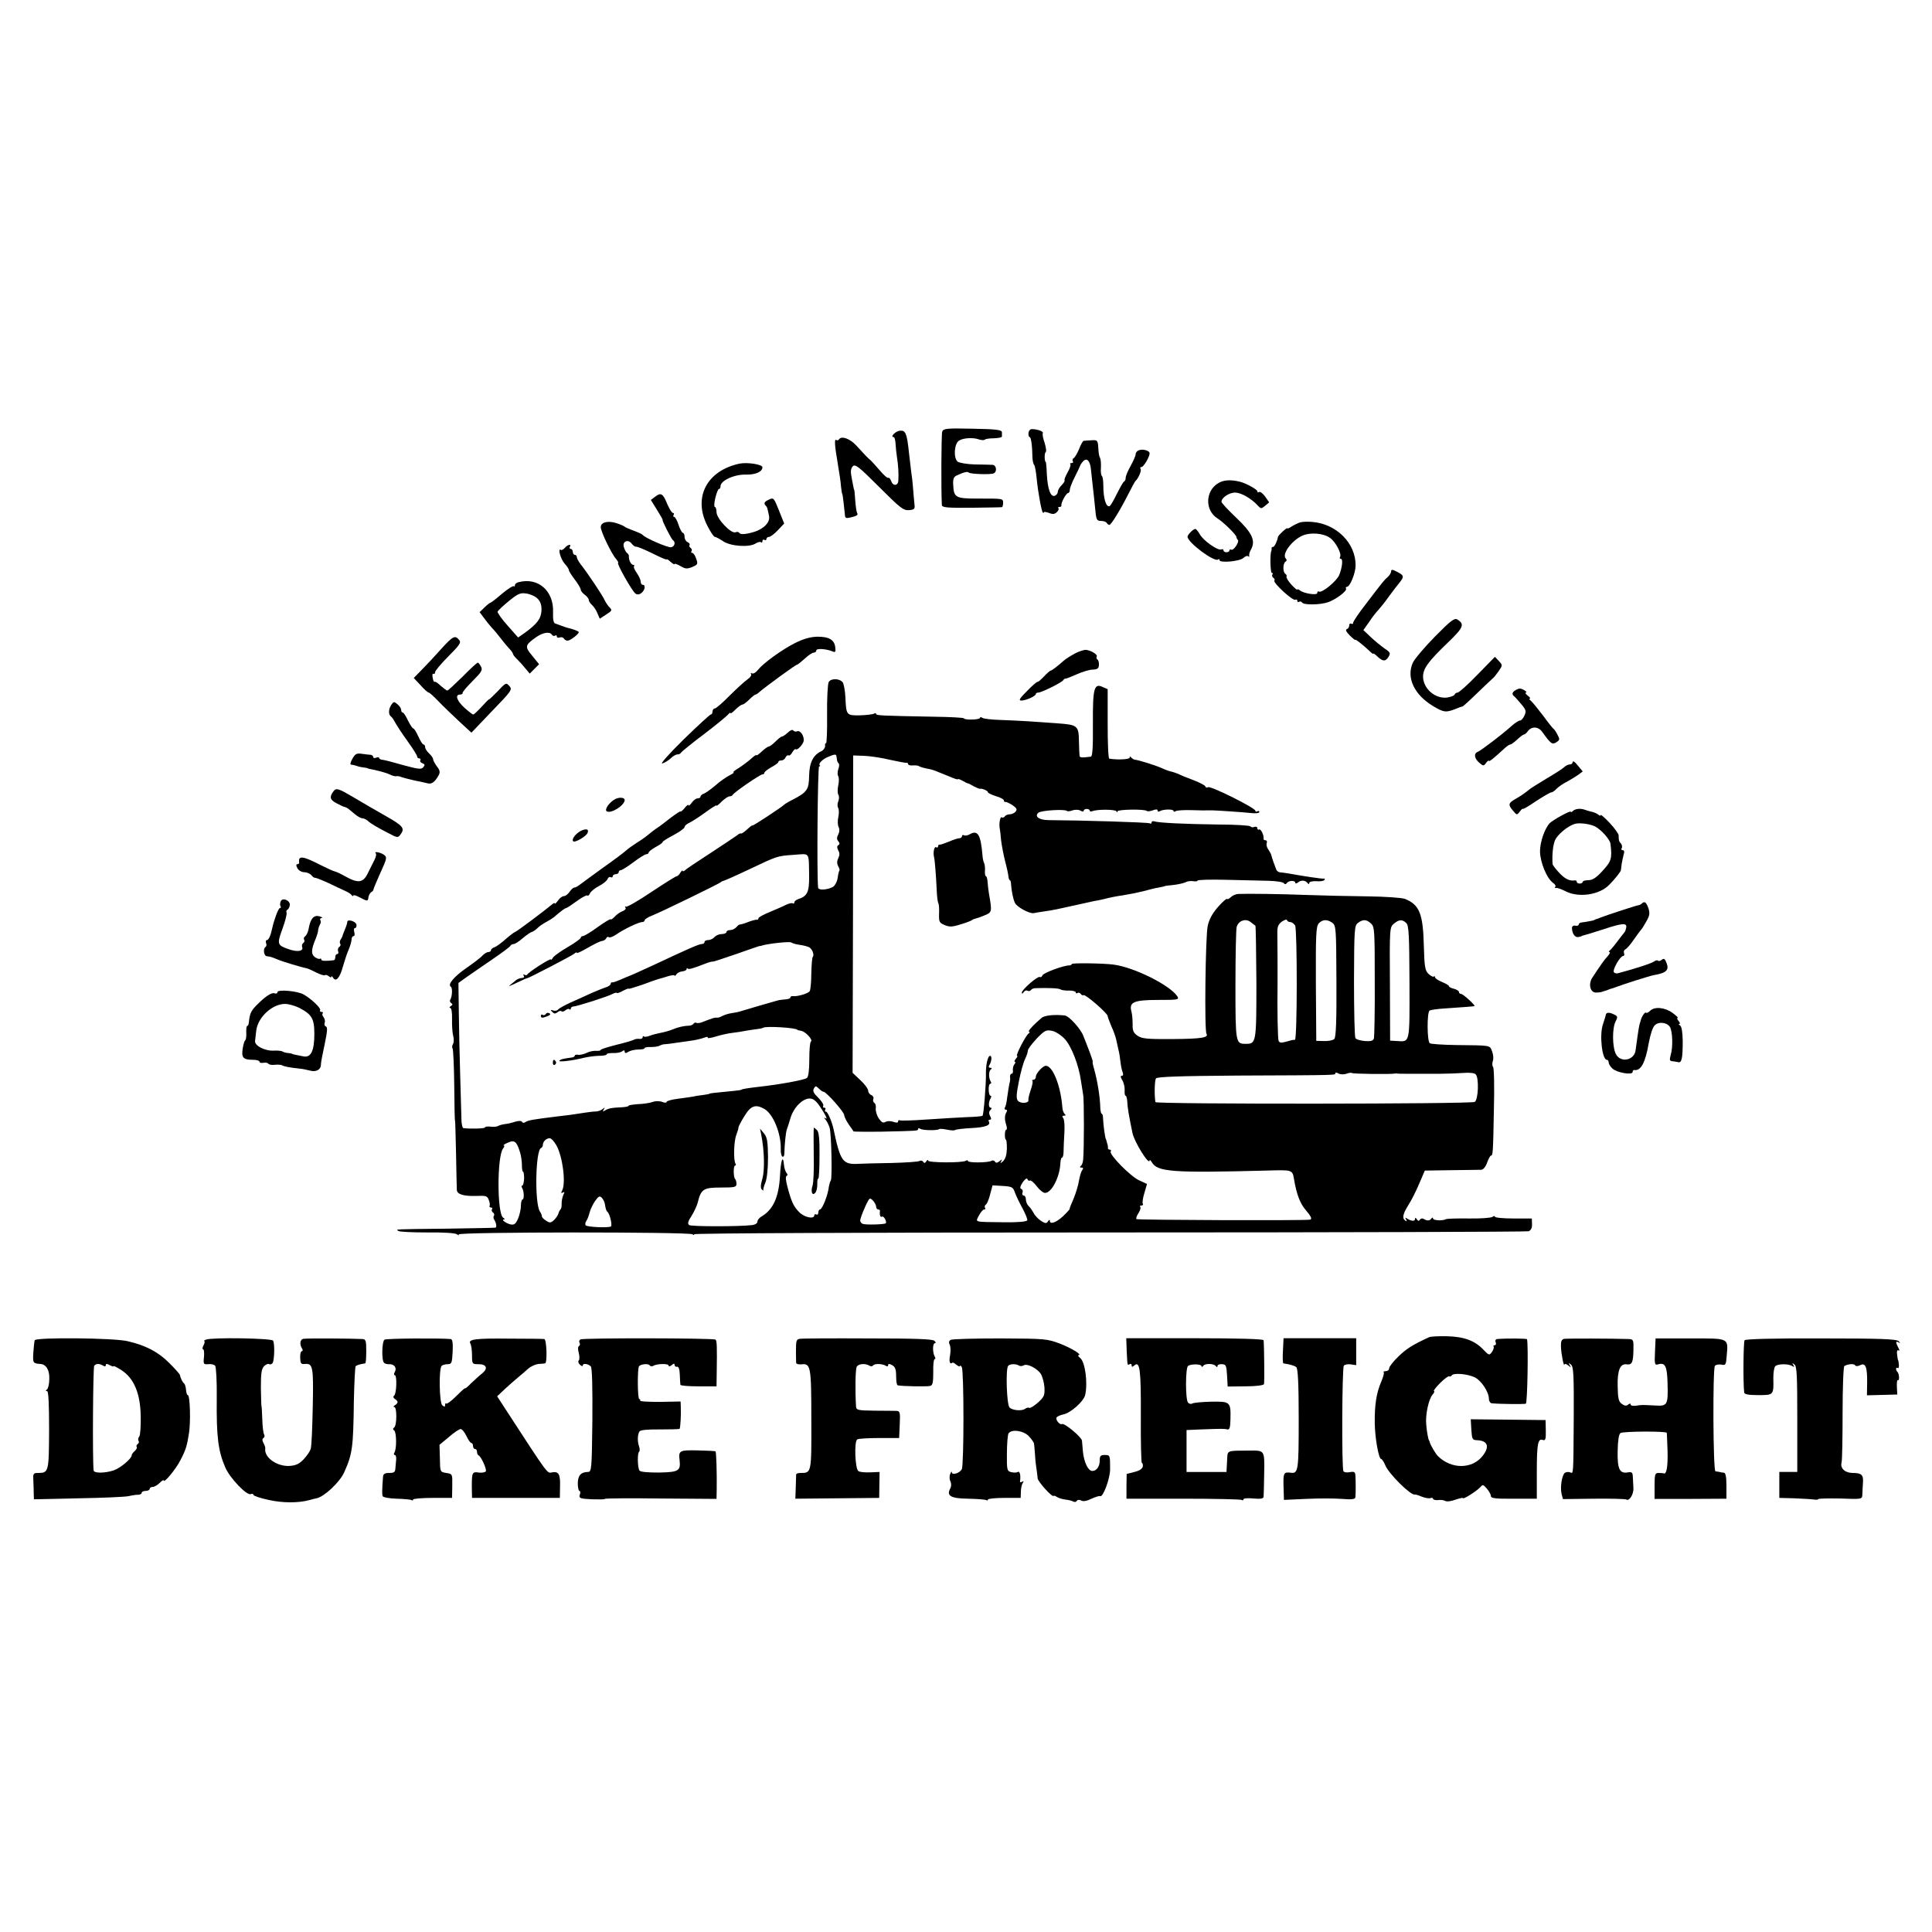 <?xml version="1.0" standalone="no"?>
<!DOCTYPE svg PUBLIC "-//W3C//DTD SVG 20010904//EN"
 "http://www.w3.org/TR/2001/REC-SVG-20010904/DTD/svg10.dtd">
<svg version="1.0" xmlns="http://www.w3.org/2000/svg"
 width="968pt" height="968pt" viewBox="0 0 968 968"
 preserveAspectRatio="xMidYMid meet">
<g transform="translate(0,968) scale(0.1,-0.1)"
fill="#000000" stroke="none">
<path d="M4721 7518 c-5 -13 -6 -297 -2 -368 1 -13 24 -15 149 -14 81 1 149 2
152 3 3 0 6 10 6 21 0 23 1 22 -133 22 -105 0 -114 6 -117 67 -2 31 2 42 18
49 34 16 54 21 60 14 8 -7 106 -11 124 -4 19 7 15 42 -5 43 -10 0 -50 2 -89 2
-39 1 -78 8 -86 14 -22 19 -17 92 8 106 22 13 70 16 100 5 12 -4 25 -4 28 -1
3 4 24 7 46 7 22 1 40 4 40 9 0 4 0 14 0 21 0 12 -27 16 -146 18 -130 3 -147
1 -153 -14z"/>
<path d="M4508 7522 c-22 -3 -50 -32 -30 -32 4 0 8 -15 9 -33 1 -17 4 -48 7
-67 7 -41 9 -86 7 -117 -1 -28 -27 -30 -36 -3 -4 11 -10 18 -14 16 -4 -3 -23
13 -42 36 -19 22 -40 45 -47 52 -16 13 -27 25 -70 72 -32 36 -76 52 -88 33 -3
-5 -10 -7 -15 -3 -9 5 -7 -29 8 -116 11 -68 14 -85 17 -120 2 -19 5 -35 6 -35
2 0 10 -68 13 -102 1 -19 5 -21 27 -16 35 8 41 13 34 24 -3 6 -7 34 -9 62 -2
29 -4 52 -5 52 -1 0 -3 9 -5 20 -2 11 -7 35 -10 53 -4 21 -1 37 8 46 12 12 31
-3 132 -104 105 -105 121 -118 149 -116 26 2 31 6 28 27 -1 13 -5 49 -7 79 -2
30 -7 71 -10 90 -2 19 -7 58 -10 85 -11 105 -17 120 -47 117z"/>
<path d="M5153 7510 c-1 -11 2 -20 6 -20 7 0 13 -42 14 -105 1 -16 5 -32 9
-35 3 -3 9 -33 12 -67 7 -70 24 -164 31 -171 3 -3 5 -2 5 1 0 4 12 2 26 -3 19
-8 29 -6 39 4 8 7 11 16 8 20 -4 3 -1 6 5 6 7 0 11 3 10 8 -3 12 24 62 34 62
4 0 8 7 8 15 0 9 11 38 25 65 14 28 26 53 27 57 1 5 8 14 15 22 19 19 35 2 39
-41 2 -18 6 -55 9 -83 3 -27 9 -78 12 -112 5 -57 8 -63 29 -63 12 0 26 -4 29
-10 3 -5 9 -10 13 -10 9 0 51 68 93 150 18 36 35 67 38 70 15 13 31 52 26 60
-4 6 -2 10 4 10 11 0 41 51 41 69 0 13 -34 23 -54 15 -9 -3 -16 -12 -16 -20 0
-7 -11 -33 -25 -58 -14 -25 -25 -51 -25 -60 0 -8 -3 -16 -7 -18 -5 -1 -20 -29
-36 -60 -15 -31 -31 -59 -36 -63 -18 -11 -33 35 -33 102 0 24 -3 45 -7 48 -4
2 -7 21 -5 42 1 21 -1 42 -4 48 -4 5 -7 21 -8 35 -3 55 -3 56 -36 54 -18 -1
-36 -2 -39 -3 -4 -1 -14 -19 -22 -40 -9 -22 -21 -42 -27 -46 -6 -3 -8 -11 -5
-16 4 -5 1 -9 -6 -9 -7 0 -10 -3 -6 -6 3 -3 -3 -22 -14 -41 -11 -20 -18 -37
-15 -40 2 -3 -4 -13 -15 -24 -10 -10 -19 -25 -19 -33 0 -8 -7 -17 -15 -20 -21
-8 -36 33 -40 109 -1 33 -4 60 -5 60 -7 0 -8 45 -1 49 5 3 2 24 -5 47 -8 22
-12 44 -9 49 5 8 -27 20 -55 20 -9 0 -16 -9 -17 -20z"/>
<path d="M3705 7357 c-163 -35 -233 -168 -162 -309 16 -32 33 -58 39 -58 5 0
23 -10 40 -21 36 -26 132 -33 164 -12 11 7 24 10 27 6 4 -3 7 -1 7 6 0 7 5 9
10 6 6 -3 10 -1 10 4 0 6 6 11 13 11 7 0 27 15 44 33 l32 34 -26 65 c-25 63
-27 66 -50 55 -24 -11 -28 -19 -16 -31 4 -3 8 -12 9 -19 2 -7 5 -21 7 -32 7
-31 -26 -66 -78 -81 -37 -11 -65 -13 -70 -5 -3 6 -12 8 -20 4 -23 -8 -95 69
-95 101 0 14 -4 26 -8 26 -5 0 -4 20 2 45 6 25 14 45 18 45 5 0 8 6 8 14 0 28
70 60 127 58 48 -1 83 14 83 37 0 14 -75 26 -115 18z"/>
<path d="M6102 7258 c-63 -39 -65 -134 -4 -174 33 -21 97 -84 97 -95 0 -4 3
-10 7 -14 9 -10 -22 -56 -33 -49 -5 3 -9 1 -9 -4 0 -5 -7 -9 -15 -9 -8 0 -15
4 -15 10 0 5 -6 7 -12 4 -18 -6 -91 46 -107 77 -8 14 -18 26 -22 26 -10 0 -39
-29 -39 -39 0 -29 137 -131 154 -114 3 4 6 2 6 -3 0 -16 100 -7 119 10 10 9
21 13 25 9 4 -5 6 -3 5 2 -2 6 2 20 9 32 24 44 6 83 -73 158 -41 39 -75 75
-75 81 0 21 40 47 70 46 30 -1 80 -30 112 -65 16 -17 17 -17 37 -1 l20 17 -20
29 c-11 15 -25 26 -30 23 -5 -4 -9 -2 -9 3 0 10 -61 43 -90 49 -47 11 -82 8
-108 -9z"/>
<path d="M3282 7191 l-21 -16 31 -50 c17 -27 30 -50 28 -50 -5 0 43 -95 51
-101 15 -9 10 -32 -8 -36 -17 -3 -132 47 -143 62 -3 4 -23 13 -45 21 -22 8
-42 17 -45 20 -3 3 -20 11 -39 17 -43 15 -81 6 -81 -19 0 -22 54 -135 78 -161
8 -10 12 -18 9 -18 -10 0 71 -144 87 -154 9 -7 20 -5 30 3 18 15 22 41 6 41
-5 0 -10 7 -10 16 0 9 -9 28 -20 44 -11 15 -17 30 -13 34 3 3 1 6 -5 6 -10 0
-23 25 -21 44 0 5 -4 12 -9 15 -5 3 -12 16 -16 29 -10 29 21 43 39 18 7 -9 17
-16 21 -15 5 2 42 -14 82 -33 39 -20 72 -34 72 -31 0 4 9 -2 20 -12 11 -10 20
-15 20 -11 0 4 13 -1 29 -10 25 -15 34 -15 59 -5 28 12 30 15 20 42 -5 16 -14
29 -20 29 -5 0 -7 4 -3 9 3 5 1 12 -5 16 -6 4 -8 10 -5 15 3 4 -2 10 -10 14
-8 3 -15 15 -15 26 0 11 -4 20 -8 20 -5 0 -15 18 -22 40 -7 22 -17 40 -22 40
-5 0 -6 5 -3 10 3 6 2 10 -3 10 -6 0 -18 20 -29 45 -21 53 -32 59 -61 36z"/>
<path d="M6515 7063 c-10 -3 -29 -12 -42 -20 -13 -9 -23 -13 -23 -10 0 7 -46
-35 -47 -43 -3 -20 -17 -50 -24 -50 -5 0 -8 -3 -8 -7 1 -5 0 -10 -1 -13 -8
-15 -5 -110 2 -110 5 0 7 -4 3 -9 -3 -5 -1 -12 5 -16 6 -4 8 -10 5 -14 -7 -12
93 -103 105 -96 6 3 10 1 10 -5 0 -6 4 -9 9 -5 5 3 12 1 15 -4 8 -13 91 -12
131 2 41 15 96 57 89 68 -3 5 0 9 5 9 15 0 43 69 43 107 1 111 -95 208 -217
218 -22 2 -49 1 -60 -2z m150 -79 c28 -20 59 -80 49 -95 -3 -5 -1 -9 4 -9 12
0 7 -43 -8 -81 -13 -31 -87 -92 -102 -83 -4 3 -8 0 -8 -7 0 -13 -67 -3 -87 13
-7 6 -13 7 -13 4 0 -4 -13 7 -30 25 -16 18 -27 36 -24 40 2 4 0 10 -6 14 -13
8 -13 52 1 61 7 4 7 10 1 16 -21 21 31 91 83 114 40 18 107 13 140 -12z"/>
<path d="M2830 6935 c-7 -8 -16 -13 -20 -10 -17 11 -1 -47 19 -69 11 -12 21
-26 21 -32 0 -5 14 -27 30 -48 17 -22 30 -45 30 -51 0 -6 9 -17 20 -25 11 -8
20 -20 20 -26 0 -6 7 -17 16 -25 8 -7 21 -25 27 -41 l12 -28 32 21 c30 19 31
22 17 36 -9 9 -20 26 -25 37 -9 21 -80 128 -119 178 -11 14 -20 31 -20 37 0 6
-4 11 -10 11 -5 0 -10 7 -10 15 0 8 -5 15 -11 15 -5 0 -7 5 -4 10 10 16 -11
12 -25 -5z"/>
<path d="M6970 6817 c0 -7 -8 -20 -17 -28 -20 -18 -20 -18 -110 -136 -35 -45
-63 -86 -63 -93 0 -6 -4 -8 -10 -5 -5 3 -10 0 -10 -9 0 -8 -5 -16 -12 -18 -8
-3 -3 -14 15 -32 15 -15 27 -24 27 -22 0 6 38 -24 72 -56 10 -10 18 -16 18
-13 0 3 10 -3 22 -15 27 -25 40 -25 55 -1 11 18 9 23 -20 42 -17 12 -49 38
-69 57 l-37 35 29 41 c15 23 36 50 47 61 10 11 34 41 53 68 19 26 43 57 53 69
23 29 22 35 -13 53 -23 12 -30 13 -30 2z"/>
<path d="M2598 6763 c-10 -2 -18 -9 -18 -15 0 -6 -3 -8 -6 -5 -4 3 -30 -14
-59 -38 -29 -25 -55 -45 -58 -45 -3 0 -17 -11 -30 -24 l-24 -23 21 -28 c11
-15 29 -38 40 -50 12 -12 31 -35 43 -51 12 -16 31 -39 42 -51 12 -12 21 -25
21 -29 0 -4 10 -17 23 -29 12 -12 31 -33 41 -46 l20 -24 23 23 24 24 -34 42
c-39 46 -37 54 20 94 33 23 68 29 78 12 4 -6 11 -8 16 -5 5 4 9 2 9 -4 0 -6 6
-8 14 -5 8 3 17 1 21 -5 3 -6 12 -11 19 -11 13 0 56 33 56 43 0 4 -30 16 -55
21 -5 1 -19 6 -30 10 -11 4 -26 10 -33 12 -9 3 -12 20 -11 57 4 107 -75 176
-173 150z m96 -83 c14 -14 20 -32 19 -59 -2 -41 -22 -67 -84 -112 l-33 -23
-53 60 c-29 32 -51 64 -50 69 2 6 28 30 57 54 47 38 58 42 89 37 19 -3 44 -14
55 -26z"/>
<path d="M7190 6491 c-52 -53 -102 -112 -111 -131 -34 -74 6 -160 100 -217 55
-33 65 -34 114 -15 16 7 31 12 34 12 3 0 36 30 74 67 39 37 73 70 77 73 5 3
18 19 30 36 21 31 21 31 2 52 l-20 21 -87 -89 c-48 -50 -93 -90 -100 -90 -6 0
-13 -5 -15 -10 -2 -6 -19 -12 -38 -15 -60 -7 -119 45 -120 104 0 42 26 77 127
174 76 73 82 90 45 113 -14 9 -32 -4 -112 -85z"/>
<path d="M2210 6428 c-30 -34 -73 -80 -96 -103 l-41 -42 34 -36 c18 -21 37
-37 41 -37 4 0 25 -19 48 -43 22 -23 69 -68 103 -100 l63 -58 103 108 c99 102
103 108 87 126 -16 18 -18 17 -59 -27 -24 -24 -43 -43 -43 -40 0 2 -16 -14
-36 -36 -20 -22 -39 -40 -43 -40 -3 0 -23 15 -43 33 -39 35 -50 67 -23 67 8 0
14 4 13 8 -2 4 21 31 50 60 45 45 51 55 42 72 -6 11 -13 20 -16 20 -4 0 -38
-31 -76 -70 -39 -38 -73 -70 -77 -70 -3 0 -18 11 -33 24 -14 14 -28 23 -31 20
-2 -3 -7 6 -9 20 -3 14 -1 23 3 20 5 -3 9 1 9 8 0 7 30 43 67 80 57 57 65 69
53 82 -20 25 -31 19 -90 -46z"/>
<path d="M3985 6459 c-68 -34 -161 -102 -188 -136 -10 -13 -23 -20 -29 -17 -6
4 -8 2 -5 -3 4 -6 -4 -18 -18 -27 -13 -9 -53 -45 -89 -81 -35 -36 -69 -65 -75
-65 -6 0 -11 -7 -11 -15 0 -8 -4 -15 -9 -15 -4 0 -66 -57 -137 -126 -75 -74
-119 -124 -105 -119 13 4 32 16 42 26 10 10 25 19 33 19 8 0 16 4 18 9 2 4 53
46 113 91 61 46 115 91 122 99 7 9 13 12 13 8 0 -4 11 4 25 18 14 14 30 25 35
25 5 0 20 11 34 25 14 14 28 25 31 25 4 0 13 6 20 13 34 29 182 137 189 137 3
0 20 14 38 30 18 17 38 30 45 30 7 0 13 5 13 11 0 12 51 8 82 -5 13 -6 16 -2
13 20 -4 38 -30 54 -89 54 -36 -1 -68 -10 -111 -31z"/>
<path d="M5386 6406 c-22 -12 -47 -28 -56 -36 -33 -29 -60 -50 -66 -50 -3 0
-18 -13 -34 -30 -15 -16 -29 -28 -31 -26 -2 2 -26 -18 -52 -45 -38 -38 -45
-49 -30 -49 23 0 73 22 73 33 0 4 6 7 13 7 15 0 121 52 125 63 2 4 7 7 12 7 4
0 29 10 56 22 27 12 63 23 79 23 24 1 30 6 31 23 1 13 -3 25 -8 28 -4 3 -6 9
-3 14 6 10 -26 30 -53 34 -9 1 -35 -7 -56 -18z"/>
<path d="M4152 6262 c-5 -9 -9 -83 -8 -164 1 -80 -2 -144 -5 -142 -4 2 -6 -4
-5 -14 0 -9 -8 -21 -19 -26 -40 -18 -60 -57 -61 -123 -1 -69 -10 -82 -81 -119
-21 -10 -40 -22 -43 -25 -10 -11 -160 -110 -160 -105 0 3 -12 -6 -27 -20 -14
-13 -28 -22 -30 -20 -3 2 -12 -2 -21 -10 -10 -7 -69 -47 -132 -88 -63 -41
-121 -79 -127 -86 -7 -6 -13 -7 -13 -3 0 4 -5 0 -11 -9 -5 -10 -14 -18 -18
-18 -5 0 -62 -36 -127 -79 -65 -44 -123 -77 -128 -74 -5 4 -6 1 -2 -5 3 -6 -3
-13 -14 -17 -11 -4 -30 -16 -40 -28 -11 -11 -20 -17 -20 -13 0 4 -29 -13 -64
-38 -35 -26 -69 -46 -75 -46 -6 0 -11 -4 -11 -8 0 -5 -29 -26 -65 -47 -36 -21
-70 -45 -75 -54 -5 -9 -10 -13 -10 -8 0 8 -113 -64 -118 -76 -2 -4 -9 -4 -14
-1 -7 4 -8 2 -4 -4 4 -7 1 -12 -9 -12 -9 0 -21 -5 -28 -10 -7 -6 -21 -17 -32
-26 -11 -8 4 -3 32 11 29 14 54 25 55 24 5 -1 223 112 236 123 6 6 12 8 12 4
0 -3 15 3 33 13 69 39 83 45 97 47 8 2 16 8 18 14 2 5 8 8 13 4 5 -3 21 3 37
14 35 25 112 62 129 62 7 0 13 4 13 9 0 5 17 16 38 24 50 20 335 159 342 166
3 3 10 7 16 8 5 1 62 26 125 56 148 70 142 68 227 74 82 6 74 17 76 -107 1
-79 -9 -101 -55 -115 -11 -4 -19 -11 -19 -16 0 -6 -4 -8 -8 -5 -5 3 -19 -1
-33 -7 -13 -7 -50 -23 -81 -36 -32 -13 -58 -27 -58 -32 0 -5 -3 -8 -7 -7 -5 1
-24 -4 -43 -11 -19 -8 -38 -13 -42 -13 -3 1 -12 -5 -18 -13 -7 -8 -21 -15 -31
-15 -11 0 -19 -4 -19 -10 0 -5 -11 -10 -24 -10 -13 0 -29 -7 -36 -15 -7 -8
-21 -15 -31 -15 -11 0 -19 -4 -19 -10 0 -5 -6 -10 -14 -10 -13 0 -58 -19 -245
-107 -65 -30 -116 -53 -131 -58 -3 -1 -18 -8 -35 -15 -16 -7 -33 -13 -37 -12
-5 1 -8 -2 -8 -7 0 -5 -10 -13 -22 -17 -13 -4 -45 -17 -73 -29 -27 -13 -75
-34 -106 -48 -31 -14 -59 -30 -63 -35 -4 -6 -14 -8 -24 -5 -14 5 -15 3 -5 -7
9 -10 15 -10 26 -2 8 7 17 9 20 5 4 -3 13 -1 20 5 8 7 17 9 20 5 4 -3 7 -2 7
4 0 5 6 10 13 10 19 1 173 50 196 63 12 6 21 8 21 5 0 -3 14 1 30 10 17 9 30
14 30 11 0 -2 30 7 68 20 37 14 74 27 82 29 8 2 30 8 48 14 17 5 32 7 32 3 0
-4 4 -1 9 6 4 7 18 14 29 15 12 1 22 6 22 11 0 5 3 7 6 3 6 -5 22 -1 99 29 11
4 23 7 26 6 4 -1 56 17 118 38 61 22 113 39 116 40 3 0 6 0 8 1 26 10 141 23
151 17 8 -5 27 -10 43 -12 15 -2 35 -7 45 -11 17 -7 30 -40 20 -50 -3 -3 -6
-40 -7 -83 0 -42 -4 -82 -8 -88 -7 -12 -63 -28 -84 -25 -7 1 -13 -2 -13 -7 0
-4 -10 -8 -22 -9 -13 -1 -32 -3 -43 -6 -33 -9 -169 -49 -185 -54 -8 -3 -28 -7
-43 -9 -16 -2 -37 -9 -47 -14 -11 -6 -23 -10 -27 -9 -4 1 -11 0 -15 -1 -5 -1
-11 -3 -15 -5 -5 -1 -21 -7 -36 -13 -16 -7 -32 -10 -37 -7 -5 3 -11 1 -15 -4
-3 -5 -13 -10 -23 -10 -27 -1 -54 -7 -85 -20 -15 -6 -41 -13 -57 -16 -16 -3
-40 -9 -53 -14 -14 -6 -28 -7 -31 -4 -3 4 -6 1 -6 -4 0 -6 -8 -10 -17 -8 -10
1 -22 -1 -28 -5 -5 -3 -45 -15 -87 -25 -43 -11 -78 -22 -78 -25 0 -4 -10 -6
-22 -5 -13 1 -34 -3 -48 -10 -14 -7 -33 -11 -42 -10 -10 2 -18 0 -18 -4 0 -4
-6 -8 -12 -9 -45 -6 -58 -9 -65 -16 -9 -9 63 -1 122 14 22 5 57 10 78 10 20 0
37 3 37 8 0 4 15 6 32 6 18 -1 39 3 46 9 8 6 12 6 12 -2 0 -7 5 -9 13 -4 16
10 37 15 65 15 12 0 22 3 22 7 0 3 15 6 33 5 17 0 37 3 42 7 6 3 17 7 25 7 8
0 31 3 50 6 19 3 54 8 78 11 24 3 54 10 68 15 14 6 23 6 20 1 -3 -5 15 -2 42
6 26 8 63 16 82 18 19 2 51 7 70 11 19 3 44 7 55 8 11 1 25 4 30 7 16 9 170
-1 170 -11 0 -1 9 -3 20 -5 23 -5 60 -46 48 -54 -5 -3 -8 -44 -8 -89 0 -52 -4
-87 -12 -93 -11 -10 -139 -33 -238 -44 -61 -7 -90 -12 -90 -15 0 -1 -18 -4
-40 -6 -105 -10 -120 -12 -120 -14 0 -1 -13 -4 -30 -6 -16 -2 -39 -5 -50 -8
-11 -2 -46 -7 -77 -11 -32 -4 -58 -11 -58 -16 0 -5 -10 -5 -22 0 -13 5 -34 5
-47 0 -13 -5 -45 -10 -72 -11 -27 -2 -49 -5 -49 -8 0 -4 -17 -7 -37 -8 -47 -2
-64 -5 -82 -16 -11 -7 -12 -6 -6 5 7 11 6 12 -6 2 -8 -7 -24 -12 -34 -12 -11
0 -36 -3 -55 -6 -56 -9 -92 -14 -140 -19 -113 -14 -146 -19 -157 -28 -7 -5
-14 -5 -17 1 -4 6 -16 6 -34 1 -15 -5 -38 -11 -52 -12 -14 -2 -29 -6 -35 -10
-5 -3 -22 -5 -37 -3 -16 2 -28 0 -28 -4 0 -6 -79 -8 -109 -3 -4 1 -9 21 -9 45
-1 23 -3 119 -6 212 -3 94 -6 238 -7 320 l-2 150 39 28 c21 15 80 55 129 89
50 34 92 65 93 70 2 4 9 8 16 8 6 0 27 13 46 30 19 16 39 29 43 30 4 0 17 8
28 18 10 11 32 25 47 33 15 8 32 19 38 24 32 28 55 45 60 45 4 0 28 16 54 35
26 19 50 32 53 28 4 -3 9 2 13 11 4 9 23 25 44 36 21 11 40 26 44 35 3 9 10
13 16 10 5 -3 10 -1 10 4 0 6 7 11 15 11 8 0 15 5 15 10 0 6 5 10 10 10 6 0
35 18 64 40 29 22 58 40 64 40 7 0 12 4 12 8 0 5 16 17 35 28 19 10 35 21 35
25 0 4 25 19 55 35 30 16 55 34 55 40 0 6 11 16 25 22 14 7 50 30 80 52 30 22
55 38 55 34 0 -4 12 5 26 20 15 14 32 26 40 26 7 0 14 4 16 8 4 11 137 102
148 102 6 0 10 4 10 8 0 5 16 17 35 28 19 10 35 22 35 26 0 5 7 8 15 8 9 0 18
7 21 15 4 8 10 13 15 10 4 -3 13 4 19 16 7 11 14 18 17 15 8 -7 37 24 40 42 3
24 -17 54 -32 48 -8 -3 -17 -1 -20 4 -3 6 -16 1 -27 -10 -12 -11 -25 -20 -29
-20 -5 0 -19 -11 -33 -25 -14 -14 -29 -25 -33 -25 -5 0 -21 -11 -36 -25 -15
-14 -27 -23 -27 -19 0 4 -12 -4 -27 -18 -16 -14 -44 -35 -63 -47 -19 -11 -30
-21 -25 -21 6 0 -4 -7 -20 -15 -17 -9 -49 -31 -70 -50 -22 -19 -48 -37 -57
-41 -10 -3 -18 -10 -18 -15 0 -5 -6 -9 -14 -9 -8 0 -22 -10 -30 -22 -9 -12
-16 -18 -16 -13 -1 6 -10 -1 -20 -14 -11 -13 -20 -20 -20 -17 0 4 -22 -11 -49
-31 -26 -21 -58 -45 -71 -53 -12 -8 -31 -23 -43 -33 -12 -10 -37 -28 -57 -40
-19 -12 -44 -30 -55 -40 -11 -10 -60 -47 -110 -82 -49 -36 -101 -73 -115 -84
-14 -11 -28 -19 -32 -18 -4 1 -15 -8 -23 -20 -9 -13 -22 -23 -30 -23 -8 0 -21
-10 -29 -22 -9 -12 -16 -19 -16 -15 0 4 -6 3 -12 -3 -42 -35 -182 -140 -188
-140 -3 0 -24 -16 -46 -35 -21 -19 -47 -38 -56 -41 -10 -3 -18 -10 -18 -15 0
-5 -6 -9 -13 -9 -7 0 -20 -8 -29 -17 -8 -10 -45 -38 -81 -63 -62 -43 -96 -83
-78 -94 9 -6 7 -49 -3 -65 -4 -5 -1 -13 5 -17 8 -4 7 -9 -2 -15 -8 -5 -9 -9
-3 -9 6 0 10 -23 9 -57 -1 -32 2 -70 6 -84 4 -15 3 -32 -1 -40 -5 -7 -6 -18
-2 -23 3 -6 7 -89 8 -186 1 -96 2 -175 4 -175 1 0 3 -74 5 -165 2 -91 3 -173
4 -182 1 -22 34 -32 99 -30 46 2 54 0 61 -20 5 -13 7 -26 4 -30 -2 -5 1 -8 7
-8 6 0 9 -4 5 -9 -3 -5 -1 -12 5 -16 6 -4 8 -11 5 -16 -4 -5 -3 -15 2 -21 10
-17 13 -38 5 -39 -4 -1 -113 -3 -242 -5 -270 -3 -259 -2 -243 -12 7 -4 72 -7
145 -7 82 1 139 -3 147 -9 9 -6 12 -7 9 -1 -8 13 1151 13 1171 1 8 -5 12 -5 8
0 -3 5 839 9 2079 9 1146 0 2093 3 2103 6 12 5 18 17 17 36 l-1 28 -92 0 c-51
0 -93 4 -93 9 0 5 -6 4 -12 -1 -7 -5 -60 -9 -118 -8 -58 1 -109 -1 -114 -3
-17 -10 -66 -7 -66 3 0 6 -3 6 -8 0 -8 -12 -22 -13 -39 -2 -6 4 -15 2 -19 -4
-4 -8 -9 -7 -15 2 -6 9 -9 10 -9 2 0 -13 -18 -12 -39 1 -10 7 -12 6 -6 -4 5
-9 4 -11 -3 -6 -18 11 -14 33 15 79 15 23 39 71 54 107 l28 65 133 2 c73 1
141 2 150 2 10 1 22 15 29 36 7 19 16 35 19 35 10 0 11 12 15 229 3 112 1 209
-4 215 -5 6 -5 20 -1 31 4 10 2 32 -4 47 -12 32 -3 30 -181 32 -66 1 -125 5
-131 9 -14 8 -15 155 -1 164 6 3 38 8 71 10 107 7 151 11 154 12 6 3 -57 61
-67 61 -6 0 -11 4 -11 10 0 5 -11 12 -25 16 -14 3 -25 9 -25 13 0 4 -16 13
-35 21 -19 8 -35 18 -35 24 0 5 -3 7 -6 3 -3 -3 -15 3 -26 13 -18 17 -21 34
-24 142 -4 160 -22 205 -94 234 -14 6 -99 12 -190 13 -91 1 -228 4 -305 7
-131 5 -291 7 -342 5 -12 -1 -28 -8 -36 -16 -8 -8 -17 -12 -20 -9 -2 3 -23
-16 -45 -41 -28 -32 -44 -62 -51 -95 -11 -51 -17 -523 -6 -539 12 -20 -25 -26
-170 -27 -129 -1 -154 2 -176 17 -20 14 -25 26 -24 56 0 21 -2 50 -6 65 -13
47 12 58 134 58 100 0 106 1 96 18 -37 56 -215 145 -319 159 -52 7 -210 9
-210 3 0 -4 -6 -7 -13 -7 -28 0 -129 -37 -134 -50 -3 -7 -8 -11 -13 -8 -10 6
-90 -63 -90 -78 0 -8 3 -7 9 2 5 7 13 11 19 7 6 -3 13 -2 17 3 3 5 13 10 23
10 66 2 116 0 125 -6 6 -4 26 -7 44 -6 18 0 33 -4 33 -9 0 -5 4 -7 9 -3 5 3
12 1 16 -5 4 -6 10 -8 14 -6 9 6 121 -91 121 -105 0 -5 9 -28 19 -52 11 -23
21 -53 24 -67 3 -14 8 -36 11 -50 4 -14 8 -41 10 -60 2 -19 7 -43 11 -52 4
-11 3 -18 -4 -18 -8 0 -7 -7 2 -22 8 -13 13 -35 12 -50 -1 -16 1 -28 5 -28 3
0 7 -12 8 -27 1 -31 7 -66 26 -159 9 -45 85 -167 86 -138 0 5 5 1 11 -9 28
-49 104 -54 572 -42 135 4 132 5 141 -45 12 -72 30 -120 57 -151 29 -34 35
-48 22 -50 -36 -5 -866 -2 -869 3 -3 4 2 18 11 31 8 13 12 27 8 30 -3 4 -1 7
6 7 7 0 10 4 7 9 -3 5 0 29 8 54 l13 45 -39 18 c-43 19 -152 130 -143 145 4 5
1 9 -4 9 -6 0 -10 3 -10 8 1 4 0 10 -1 15 -1 4 -4 12 -5 17 -1 6 -3 11 -4 13
-4 4 -13 72 -14 100 0 15 -3 27 -7 27 -3 0 -6 12 -7 28 -1 53 -13 131 -31 196
-6 20 -9 36 -7 36 2 0 -5 21 -15 48 -10 26 -24 63 -32 82 -13 35 -71 99 -92
102 -50 6 -103 1 -117 -12 -38 -33 -44 -40 -57 -55 -7 -8 -9 -15 -5 -15 4 0 3
-4 -3 -8 -14 -9 -67 -112 -58 -112 4 0 1 -7 -6 -15 -7 -8 -9 -15 -5 -15 4 0 3
-6 -2 -12 -6 -7 -9 -21 -8 -30 2 -10 -1 -18 -7 -18 -5 0 -8 -8 -7 -17 1 -10 0
-20 -1 -23 -3 -9 -9 -45 -14 -82 -2 -20 -7 -42 -11 -47 -3 -6 -1 -11 5 -11 6
0 8 -5 3 -12 -10 -17 -10 -38 -1 -65 4 -13 4 -23 0 -23 -4 0 -7 -11 -7 -25 0
-14 2 -25 5 -25 3 0 5 -20 5 -45 -1 -31 -7 -51 -19 -63 -13 -12 -16 -12 -10
-2 7 13 5 13 -8 2 -11 -9 -18 -10 -23 -2 -3 6 -11 7 -17 4 -16 -10 -118 -11
-118 -1 0 4 -5 5 -11 1 -18 -11 -189 -10 -189 1 0 6 -4 4 -9 -4 -6 -9 -11 -10
-15 -2 -4 6 -13 8 -19 4 -6 -4 -70 -8 -142 -10 -71 -1 -143 -3 -160 -4 -83 -5
-94 10 -129 176 -8 36 -29 85 -37 85 -6 0 -7 4 -4 10 3 6 1 10 -5 10 -6 0 -8
4 -5 10 3 5 -8 23 -25 40 -23 22 -29 34 -22 46 8 14 10 14 25 0 8 -9 19 -16
23 -16 14 0 104 -102 104 -117 0 -7 10 -28 22 -46 13 -18 24 -34 25 -36 1 -1
64 -2 140 -1 183 4 183 4 183 13 0 5 5 5 12 1 13 -8 86 -9 94 -1 3 2 20 1 39
-3 19 -4 37 -5 40 -2 3 3 40 8 83 10 71 4 98 14 86 34 -3 4 0 8 6 8 7 0 8 6 1
18 -7 13 -6 23 1 30 8 8 8 12 2 12 -12 0 -12 29 0 48 4 6 3 12 -1 12 -5 0 -9
14 -9 30 -1 17 3 30 8 30 5 0 6 5 2 11 -11 18 -11 53 1 61 6 5 5 8 -3 8 -8 0
-10 5 -5 13 12 19 14 47 4 47 -12 0 -22 -46 -21 -91 1 -50 -11 -203 -17 -209
-2 -3 -37 -6 -76 -7 -40 -2 -130 -7 -202 -12 -71 -5 -133 -7 -137 -4 -5 2 -8
0 -8 -6 0 -7 -8 -7 -23 -2 -14 5 -30 5 -40 0 -12 -7 -20 -3 -34 18 -10 14 -16
37 -15 49 2 12 -1 25 -7 28 -6 4 -8 13 -5 20 3 7 -2 16 -10 19 -9 4 -16 14
-16 22 0 9 -17 33 -39 53 l-39 37 2 795 1 795 55 -2 c30 -1 89 -10 130 -20 41
-9 78 -16 83 -15 4 1 7 -2 7 -6 0 -5 10 -8 23 -7 12 1 27 0 32 -4 10 -5 23 -9
55 -15 15 -3 28 -8 103 -39 20 -9 37 -14 37 -11 0 3 10 -1 23 -8 12 -7 24 -13
27 -13 3 0 16 -7 30 -15 14 -7 27 -13 30 -12 10 3 40 -10 40 -17 0 -4 18 -13
40 -20 22 -6 40 -16 40 -21 0 -6 3 -9 8 -8 4 1 19 -6 35 -16 21 -15 25 -21 16
-32 -6 -8 -20 -14 -30 -14 -10 0 -21 -5 -24 -10 -4 -6 -11 -8 -16 -5 -8 6 -15
-36 -9 -60 1 -5 4 -30 6 -55 3 -25 12 -72 20 -104 9 -33 16 -68 17 -78 1 -10
4 -18 7 -18 3 0 6 -10 6 -22 3 -36 10 -71 19 -91 9 -21 73 -56 95 -52 8 2 33
6 55 9 47 7 56 9 150 30 39 9 81 18 95 21 14 2 36 7 50 10 29 8 66 15 95 19
11 2 38 7 60 11 45 10 41 9 75 18 14 4 36 9 50 11 14 3 25 5 25 6 0 1 20 4 44
6 25 3 52 9 62 14 9 5 26 7 38 5 11 -2 21 -1 21 3 0 4 64 6 143 4 78 -2 174
-4 212 -5 39 -1 73 -6 78 -12 4 -7 10 -6 15 1 9 13 42 14 42 1 0 -5 6 -4 14 2
16 13 37 11 48 -4 5 -6 8 -6 8 1 0 6 15 10 35 9 19 -2 38 1 41 6 3 5 2 9 -3 7
-8 -2 -102 12 -178 26 -11 2 -28 4 -38 5 -10 0 -20 7 -22 14 -2 6 -9 23 -14
37 -5 14 -10 30 -11 35 -1 6 -8 18 -15 29 -8 10 -11 25 -8 32 3 8 0 14 -6 14
-6 0 -11 3 -10 8 3 17 -14 51 -22 46 -5 -3 -9 0 -9 6 0 7 -7 10 -15 7 -8 -4
-17 -2 -20 3 -3 4 -76 9 -163 9 -158 2 -296 8 -319 16 -7 2 -13 0 -13 -6 0 -6
-4 -7 -10 -4 -8 5 -342 15 -507 16 -46 0 -72 19 -50 37 14 12 133 19 143 9 3
-3 16 -2 28 3 13 4 29 4 39 -1 9 -6 17 -6 17 -1 0 5 7 9 15 9 8 0 15 -4 15 -8
0 -5 6 -6 14 -3 25 10 116 9 120 -1 3 -7 5 -7 5 0 1 10 137 12 147 2 3 -3 17
-2 30 3 16 6 24 6 24 -1 0 -6 5 -7 12 -3 16 10 68 11 68 1 0 -5 5 -5 11 -1 7
4 41 6 78 5 36 -1 72 -2 79 -1 6 0 18 0 25 0 17 0 154 -9 200 -14 20 -2 37 0
37 6 0 5 -4 6 -10 3 -5 -3 -10 -2 -10 3 0 14 -221 124 -236 118 -8 -3 -14 -2
-14 3 0 5 -26 19 -57 31 -32 12 -67 26 -78 32 -12 5 -27 10 -35 12 -8 1 -31 9
-50 18 -34 15 -115 40 -135 42 -5 1 -13 6 -17 11 -5 6 -8 6 -8 -1 0 -9 -61
-12 -102 -5 -5 0 -8 79 -8 174 l0 174 -25 11 c-43 20 -50 -5 -49 -187 1 -111
-2 -161 -10 -162 -47 -6 -56 -5 -57 5 -1 6 -2 39 -3 74 -1 76 -7 81 -109 88
-40 3 -103 7 -142 10 -38 2 -104 6 -145 7 -41 1 -81 6 -87 10 -7 5 -13 5 -13
0 0 -4 -18 -8 -40 -8 -22 -1 -40 2 -40 6 0 3 -66 7 -147 8 -266 5 -293 6 -293
14 0 5 -5 5 -11 1 -6 -3 -37 -7 -70 -8 -68 -1 -69 0 -73 91 -2 34 -8 68 -14
75 -17 20 -60 20 -70 0z m39 -372 c1 -5 2 -14 3 -19 0 -5 4 -12 8 -16 4 -4 3
-17 -2 -29 -4 -13 -5 -28 0 -35 4 -7 4 -28 0 -46 -4 -18 -4 -39 0 -46 5 -7 5
-22 0 -34 -5 -12 -5 -27 0 -34 4 -7 4 -28 0 -46 -4 -18 -3 -40 2 -49 5 -10 5
-23 -2 -37 -8 -15 -8 -24 0 -34 8 -9 8 -15 0 -20 -7 -4 -7 -12 0 -26 8 -13 7
-25 0 -39 -7 -14 -7 -26 -1 -39 6 -10 9 -20 7 -22 -2 -2 -7 -19 -9 -38 -3 -19
-14 -39 -24 -45 -28 -15 -73 -18 -74 -3 -7 65 -2 607 5 607 5 0 7 3 3 6 -8 8
16 32 45 43 31 13 38 13 39 1z m2099 -848 c2 -2 4 -129 5 -284 0 -305 -1 -308
-54 -308 -50 0 -51 4 -51 294 0 149 3 280 6 291 8 31 44 45 69 26 11 -9 22
-17 25 -19z m175 18 c8 0 18 -8 24 -17 11 -22 11 -573 -1 -573 -12 0 -15 -1
-47 -10 -22 -6 -31 -5 -35 6 -4 11 -7 147 -5 294 0 37 0 209 -1 245 -1 30 4
43 22 57 13 9 25 13 26 8 2 -6 10 -10 17 -10z m211 -4 c18 -14 19 -29 20 -292
1 -198 -2 -282 -11 -290 -6 -6 -29 -11 -51 -10 l-39 1 -2 285 c-1 247 1 287
14 303 19 21 43 22 69 3z m194 -4 c17 -16 18 -36 18 -287 1 -149 -2 -278 -4
-287 -4 -13 -14 -16 -46 -14 -22 2 -43 8 -47 15 -4 6 -7 135 -7 287 1 261 2
276 20 290 26 19 43 18 66 -4z m176 3 c13 -12 15 -62 16 -296 1 -310 3 -299
-62 -295 l-35 2 -1 284 c-2 280 -1 285 20 302 26 22 43 22 62 3z m-1711 -581
c34 -37 70 -131 81 -209 4 -27 9 -59 11 -70 5 -20 5 -277 0 -325 -1 -14 -6
-28 -12 -32 -6 -5 -5 -8 4 -8 9 0 10 -4 4 -12 -6 -7 -13 -31 -17 -54 -3 -22
-16 -63 -27 -90 -12 -27 -21 -50 -20 -52 1 -1 -14 -18 -33 -36 -35 -32 -66
-43 -66 -22 0 6 -4 5 -9 -3 -8 -12 -13 -12 -35 2 -14 9 -31 27 -37 39 -7 13
-18 29 -26 36 -7 7 -13 22 -13 33 0 10 -5 19 -11 19 -6 0 -9 6 -6 14 3 8 1 16
-6 19 -8 2 -6 13 7 33 12 17 21 23 24 16 2 -7 8 -10 12 -7 5 3 20 -10 34 -28
14 -19 33 -34 42 -34 33 0 74 79 77 150 1 15 4 27 8 27 5 0 8 15 8 33 0 17 2
59 4 92 2 33 0 66 -6 73 -6 8 -5 12 4 12 9 0 10 3 4 8 -5 4 -11 18 -12 32 -8
109 -48 210 -83 210 -15 0 -50 -38 -50 -55 0 -8 -5 -15 -12 -15 -6 0 -9 -3 -5
-6 3 -3 -1 -24 -9 -46 -7 -21 -13 -44 -11 -50 3 -16 -40 -19 -53 -3 -9 11 -8
32 5 97 9 46 23 96 31 112 8 16 14 35 14 42 0 8 20 34 44 60 41 42 47 45 78
39 18 -4 47 -23 63 -41z m1411 -174 c12 5 24 6 27 4 5 -5 195 -7 215 -3 4 1
10 1 15 0 4 -1 31 -1 60 -1 28 0 61 0 72 0 11 0 47 0 80 0 33 0 84 2 114 4 33
3 59 0 65 -7 17 -18 13 -127 -5 -138 -17 -11 -1599 -12 -1600 -1 -6 39 -4 109
3 119 7 8 118 12 411 14 516 2 487 2 487 12 0 4 8 4 17 -2 10 -5 26 -5 39 -1z
m-2628 -179 c19 -29 28 -50 21 -45 -12 6 -12 5 -1 -8 7 -9 15 -27 19 -39 9
-37 13 -250 6 -263 -4 -6 -8 -20 -10 -31 -4 -41 -33 -115 -45 -115 -4 0 -8 -7
-8 -16 0 -8 -4 -12 -10 -9 -5 3 -10 1 -10 -4 0 -21 -49 -11 -75 15 -29 29 -40
53 -60 129 -8 31 -10 51 -4 53 6 3 6 9 -1 16 -5 7 -11 25 -12 40 -5 54 -16 23
-20 -56 -6 -108 -35 -170 -94 -204 -10 -6 -19 -17 -19 -25 0 -8 -11 -15 -25
-17 -63 -8 -306 -8 -317 0 -9 7 -6 19 12 46 13 21 27 51 31 67 16 67 29 75
115 75 70 0 79 2 79 18 0 10 -3 22 -7 25 -9 10 -9 67 0 67 5 0 5 5 2 10 -11
18 -8 113 4 143 6 16 11 32 11 38 0 5 13 30 30 57 32 53 56 61 101 35 44 -26
83 -124 81 -200 -1 -18 3 -35 8 -38 6 -3 10 4 10 17 1 45 7 103 12 118 3 8 12
35 19 59 16 53 61 98 97 97 20 -1 34 -14 60 -55z m-1330 -180 c31 -56 48 -186
29 -225 -7 -13 -6 -16 3 -11 9 5 10 2 3 -11 -5 -11 -9 -30 -9 -44 1 -14 -2
-27 -6 -30 -3 -3 -8 -12 -10 -20 -2 -8 -12 -23 -22 -33 -17 -15 -22 -15 -40
-3 -12 7 -21 17 -21 22 0 5 -4 16 -10 24 -27 43 -22 308 6 318 5 2 9 9 9 16 0
16 17 33 34 33 8 0 23 -16 34 -36z m-182 -36 c5 -16 9 -45 9 -62 0 -18 2 -33
5 -33 4 0 6 -16 6 -35 -1 -19 -5 -35 -9 -35 -5 0 -5 -5 -1 -12 10 -16 11 -58
2 -58 -4 0 -8 -14 -8 -30 0 -17 -6 -46 -14 -65 -12 -27 -19 -33 -37 -30 -23 5
-50 25 -34 25 6 0 4 4 -4 9 -31 20 -31 310 0 347 6 8 8 14 3 15 -5 0 4 7 21
14 33 15 44 6 61 -50z m2479 -200 c6 -16 23 -52 38 -79 15 -28 26 -55 24 -60
-3 -7 -46 -11 -118 -10 -154 2 -142 -1 -124 34 9 17 20 30 26 30 6 0 8 4 4 9
-3 5 -1 12 5 16 5 3 15 26 21 51 l12 45 51 -3 c47 -3 52 -6 61 -33z m-2053
-65 c2 -14 6 -28 11 -31 12 -9 26 -68 18 -74 -14 -8 -121 -3 -127 6 -3 6 -1
15 4 22 5 7 12 25 16 41 4 17 17 43 28 59 17 24 23 27 34 15 7 -7 15 -24 16
-38z m1358 -7 c0 -7 5 -13 10 -13 6 0 9 -3 9 -7 -3 -20 2 -34 10 -29 8 6 26
-24 19 -33 -4 -6 -100 -9 -115 -3 -7 2 -13 10 -13 17 0 14 35 97 46 108 8 8
33 -22 34 -40z"/>
<path d="M4077 3898 c2 -73 -1 -145 -6 -159 -10 -30 -1 -53 14 -35 6 6 10 25
10 43 -1 17 2 30 5 28 3 -2 6 49 6 113 1 82 -3 120 -12 129 -7 7 -14 13 -16
13 -2 0 -2 -60 -1 -132z"/>
<path d="M3814 3995 c16 -80 18 -177 6 -220 -10 -34 -10 -49 -2 -56 7 -5 10
-6 7 -3 -2 4 2 21 10 39 8 21 13 69 13 128 -1 78 -4 98 -20 118 l-20 24 6 -30z"/>
<path d="M7592 6221 c-16 -9 -18 -21 -5 -30 4 -3 20 -21 35 -39 24 -28 26 -36
16 -57 -6 -14 -16 -25 -22 -25 -7 0 -25 -12 -42 -27 -45 -41 -153 -123 -170
-130 -21 -8 -17 -33 7 -54 21 -18 23 -18 35 -1 7 9 14 14 14 10 0 -7 26 14 81
65 10 9 22 17 27 17 4 0 19 11 34 25 15 14 30 25 34 25 4 0 12 7 18 15 19 27
53 26 73 -2 44 -61 50 -65 71 -52 17 11 18 15 6 37 -7 14 -16 28 -21 31 -4 3
-28 33 -52 66 -25 33 -52 66 -60 73 -8 6 -11 12 -6 12 5 0 0 7 -11 15 -10 8
-14 15 -9 15 13 0 -16 20 -30 20 -5 0 -16 -4 -23 -9z"/>
<path d="M1959 6146 c-13 -21 -13 -47 0 -56 5 -3 14 -17 22 -32 8 -14 35 -56
62 -93 26 -36 47 -70 47 -75 0 -6 5 -10 11 -10 5 0 8 -4 5 -9 -3 -5 1 -12 10
-15 13 -5 14 -9 5 -20 -10 -12 -25 -10 -99 10 -48 14 -95 26 -104 27 -10 0
-18 5 -18 9 0 4 -7 5 -15 2 -8 -4 -15 -2 -15 3 0 5 -6 10 -12 11 -7 0 -27 3
-44 5 -26 4 -34 1 -48 -24 -10 -17 -13 -30 -7 -30 14 -2 29 -6 36 -9 3 -1 14
-4 25 -5 11 -1 21 -3 23 -5 1 -1 11 -3 21 -5 17 -3 59 -14 76 -20 3 -1 12 -5
21 -9 9 -4 20 -6 25 -5 5 1 16 0 24 -4 8 -3 38 -11 65 -17 28 -6 58 -12 69
-15 19 -5 36 8 54 41 8 15 6 25 -9 44 -10 14 -19 30 -19 36 0 6 -9 19 -20 29
-11 10 -20 24 -20 32 0 7 -4 13 -8 13 -5 0 -16 18 -26 40 -10 22 -21 40 -25
40 -4 0 -16 18 -27 40 -10 22 -22 40 -26 40 -5 0 -8 6 -8 13 0 7 -8 20 -18 28
-17 15 -20 15 -33 -5z"/>
<path d="M7880 5863 c0 -7 -6 -13 -14 -13 -8 0 -21 -6 -28 -13 -7 -7 -47 -33
-88 -57 -41 -25 -80 -49 -87 -55 -23 -19 -39 -30 -68 -47 -38 -21 -40 -30 -15
-59 20 -24 20 -24 35 -5 8 11 15 17 15 13 0 -3 30 14 66 39 37 24 71 44 77 44
5 0 17 8 26 18 9 9 32 26 53 36 20 11 46 27 57 35 l21 16 -25 30 c-13 17 -24
24 -25 18z"/>
<path d="M1672 5717 c-23 -30 -19 -44 13 -61 19 -10 37 -19 42 -19 4 -1 13 -5
18 -9 6 -5 21 -17 34 -28 13 -11 30 -20 37 -20 7 0 19 -6 26 -12 16 -15 47
-33 107 -64 42 -22 45 -22 57 -6 24 31 14 44 -69 91 -67 38 -101 58 -167 97
-73 43 -85 47 -98 31z"/>
<path d="M3082 5676 c-30 -16 -55 -53 -42 -61 22 -13 88 29 90 56 0 14 -27 16
-48 5z"/>
<path d="M7880 5616 c-5 -5 -10 -7 -10 -3 0 8 -89 -41 -105 -57 -25 -26 -49
-94 -49 -141 0 -54 34 -137 66 -159 10 -7 15 -16 10 -20 -4 -4 -2 -6 3 -5 6 2
28 -6 50 -17 65 -33 169 -18 218 33 26 26 57 65 58 72 1 3 2 17 4 31 2 14 7
35 10 48 5 14 3 22 -4 22 -7 0 -9 5 -6 10 4 6 2 16 -3 23 -11 12 -12 17 -12
41 0 8 -20 36 -45 63 -25 26 -45 44 -45 39 0 -5 -6 -3 -13 3 -8 6 -22 12 -33
14 -10 2 -26 7 -34 10 -22 8 -48 5 -60 -7z m112 -77 c31 -16 74 -65 77 -86 9
-76 5 -88 -43 -140 -29 -31 -47 -43 -68 -43 -15 0 -28 -4 -28 -8 0 -5 -7 -9
-15 -9 -8 0 -15 4 -15 9 0 4 -3 7 -7 7 -28 -4 -49 5 -79 36 -19 20 -34 40 -35
45 -3 44 1 90 11 117 10 29 64 74 100 85 23 7 77 0 102 -13z"/>
<path d="M2910 5517 c-26 -14 -48 -43 -38 -52 8 -9 66 25 72 42 8 19 -7 23
-34 10z"/>
<path d="M4857 5499 c-9 -5 -22 -7 -27 -4 -6 3 -10 1 -10 -4 0 -6 -6 -11 -14
-11 -7 0 -31 -8 -52 -17 -22 -9 -42 -16 -46 -15 -5 1 -8 -3 -8 -9 0 -5 -4 -7
-10 -4 -9 6 -16 -26 -10 -50 4 -16 10 -95 13 -160 1 -33 5 -64 8 -70 4 -5 5
-30 4 -54 -1 -39 1 -45 28 -56 25 -10 38 -10 81 4 28 8 53 18 56 21 3 3 11 6
19 8 8 2 29 9 47 17 34 14 35 17 19 108 -3 17 -6 44 -7 60 -1 15 -5 27 -8 27
-4 0 -6 12 -5 28 1 15 -1 32 -4 37 -3 6 -7 21 -8 35 -9 110 -24 134 -66 109z"/>
<path d="M1883 5404 c4 -4 0 -19 -7 -33 -7 -14 -22 -44 -33 -66 -23 -48 -48
-52 -111 -17 -23 13 -48 25 -55 26 -6 1 -37 15 -67 30 -93 48 -117 51 -111 14
0 -5 -4 -8 -9 -8 -7 0 -7 -6 0 -20 6 -11 21 -20 34 -20 13 0 29 -7 36 -15 6
-8 15 -14 18 -13 4 1 34 -11 67 -26 33 -16 71 -34 85 -40 14 -6 28 -15 32 -21
4 -5 8 -7 8 -2 0 4 13 1 30 -8 42 -22 43 -22 46 -1 1 10 8 22 14 26 7 4 12 10
11 13 0 4 16 41 35 84 33 72 34 78 18 90 -18 13 -53 19 -41 7z"/>
<path d="M1406 5163 c-3 -8 -4 -19 0 -24 3 -5 1 -9 -4 -9 -7 0 -28 -56 -38
-100 -7 -35 -18 -60 -26 -60 -6 0 -8 -7 -5 -15 4 -8 2 -17 -3 -20 -13 -8 -8
-45 7 -46 18 -2 24 -4 53 -16 25 -11 126 -41 145 -44 6 -1 27 -10 48 -21 22
-11 41 -17 45 -14 3 3 11 1 19 -5 7 -6 13 -8 13 -3 0 5 4 3 9 -5 14 -23 34 0
49 56 8 26 18 59 24 73 12 28 19 49 20 68 1 6 5 12 10 12 5 0 6 9 3 20 -3 11
-2 20 3 20 6 0 9 7 8 17 -3 17 -46 30 -46 14 0 -6 -5 -22 -12 -38 -6 -15 -12
-30 -12 -33 -1 -3 -5 -11 -9 -17 -5 -7 -6 -17 -2 -22 3 -5 0 -13 -6 -16 -5 -4
-8 -13 -5 -21 3 -8 1 -14 -4 -14 -6 0 -10 -7 -10 -15 0 -8 -3 -15 -7 -16 -42
-5 -63 -4 -63 3 0 5 -3 7 -8 4 -4 -2 -15 2 -25 9 -19 14 -18 38 4 90 7 17 13
37 13 45 1 8 5 21 9 28 5 6 5 17 2 22 -3 6 0 10 7 11 7 1 2 4 -12 8 -28 8 -45
-12 -54 -64 -3 -16 -11 -32 -17 -36 -6 -4 -9 -11 -5 -17 3 -6 1 -14 -5 -17 -5
-4 -8 -13 -5 -20 8 -21 -24 -26 -67 -11 -58 20 -60 25 -32 102 14 38 23 74 21
81 -3 6 -1 13 4 15 4 2 10 11 12 22 4 24 -38 42 -46 19z"/>
<path d="M8226 5153 c-3 -4 -12 -8 -19 -9 -13 -2 -162 -51 -187 -61 -8 -4 -18
-7 -22 -8 -5 -2 -9 -3 -10 -5 -3 -2 -40 -9 -65 -12 -7 -1 -13 -5 -13 -10 0 -5
-8 -8 -17 -6 -10 2 -17 -3 -17 -12 1 -28 15 -48 32 -45 9 2 17 4 17 5 0 1 7 3
15 5 8 2 51 15 94 29 94 31 118 33 114 9 -2 -10 -5 -20 -8 -23 -3 -3 -18 -23
-35 -45 -16 -22 -34 -43 -39 -47 -6 -4 -7 -8 -2 -8 5 0 1 -10 -10 -22 -19 -21
-30 -37 -75 -105 -23 -34 -11 -78 19 -76 12 0 24 2 27 3 3 1 10 4 15 5 6 1 12
4 15 5 3 1 8 3 13 5 4 1 14 4 22 7 44 17 178 59 195 62 64 11 79 25 65 61 -8
21 -13 25 -24 16 -7 -6 -16 -8 -19 -4 -4 3 -12 1 -19 -4 -11 -9 -93 -36 -180
-59 -9 -3 -19 0 -22 5 -8 12 32 81 46 81 6 0 8 6 5 14 -3 8 0 16 6 19 7 3 26
24 42 48 17 24 33 46 36 49 4 3 16 22 27 42 18 31 19 42 11 68 -11 30 -19 36
-33 23z"/>
<path d="M1390 4709 c0 -6 -6 -9 -14 -6 -15 6 -47 -15 -93 -62 -26 -27 -32
-41 -36 -83 -1 -10 -4 -18 -8 -18 -4 0 -6 -16 -5 -35 1 -19 -2 -36 -5 -37 -4
-2 -10 -21 -13 -42 -7 -45 2 -56 52 -56 17 0 32 -4 32 -9 0 -6 9 -8 20 -6 11
2 22 0 25 -5 3 -4 17 -7 33 -5 15 2 31 0 37 -3 9 -6 39 -11 85 -16 14 -1 37
-6 53 -10 31 -9 56 5 55 32 0 9 9 55 19 101 13 63 15 85 6 88 -7 2 -9 11 -6
19 3 8 0 20 -6 28 -6 7 -8 16 -4 19 3 4 1 7 -6 7 -7 0 -10 4 -7 9 6 9 -45 57
-82 78 -30 18 -132 27 -132 12z m108 -78 c64 -33 77 -54 77 -131 0 -85 -17
-120 -54 -113 -40 8 -56 11 -58 13 -2 2 -11 3 -20 4 -10 1 -23 4 -28 8 -6 3
-25 5 -42 4 -45 -3 -99 25 -95 49 1 11 4 34 6 52 8 66 80 133 144 133 18 0 49
-9 70 -19z"/>
<path d="M8267 4615 c-8 -8 -17 -12 -20 -9 -5 6 -23 -21 -27 -41 -2 -5 -4 -14
-6 -20 -3 -10 -15 -95 -19 -126 -5 -52 -76 -66 -99 -20 -18 35 -19 130 -1 164
12 23 10 26 -12 36 -24 11 -37 8 -38 -7 -1 -4 -7 -24 -14 -45 -18 -53 -4 -177
20 -177 5 0 9 -6 9 -13 0 -8 9 -22 19 -31 23 -21 101 -34 101 -17 0 6 3 10 8
10 33 -6 56 36 73 136 7 38 19 77 29 87 18 20 59 17 76 -6 14 -19 17 -102 5
-141 -7 -25 -6 -31 8 -32 9 -1 22 -3 30 -5 17 -4 22 20 22 106 -1 45 -5 72
-13 78 -7 4 -9 8 -4 8 5 0 3 7 -4 15 -7 8 -9 15 -4 15 4 0 -7 11 -26 25 -38
28 -91 33 -113 10z"/>
<path d="M2735 4600 c-4 -6 -11 -8 -16 -5 -5 4 -9 1 -9 -4 0 -12 7 -13 34 -2
13 5 16 10 9 14 -7 4 -14 3 -18 -3z"/>
<path d="M2770 4354 c0 -8 5 -12 10 -9 6 4 8 11 5 16 -9 14 -15 11 -15 -7z"/>
<path d="M7160 2980 c-85 -39 -115 -59 -154 -97 -26 -25 -46 -51 -46 -59 0 -8
-7 -14 -17 -14 -9 0 -14 -3 -10 -6 3 -3 -3 -25 -13 -48 -24 -56 -33 -116 -32
-205 1 -78 20 -181 32 -181 4 0 14 -15 21 -32 17 -42 127 -151 147 -146 4 1
20 -4 36 -11 16 -6 35 -10 43 -7 7 3 13 1 13 -3 0 -5 11 -8 24 -7 14 2 30 0
37 -4 7 -5 29 -2 51 6 21 7 38 11 38 8 0 -9 73 38 88 56 11 13 14 12 32 -9 11
-13 20 -29 20 -37 0 -11 24 -14 115 -13 l115 0 0 137 c0 140 6 167 31 157 12
-4 15 5 14 47 l-1 53 -187 2 -188 2 3 -52 c3 -48 5 -52 29 -53 53 -2 64 -32
28 -78 -53 -68 -158 -68 -225 -1 -11 11 -37 55 -40 68 -1 4 -2 8 -4 10 -4 5
-11 43 -14 79 -5 49 12 128 32 151 8 9 11 17 7 17 -5 0 8 18 30 40 21 21 42
37 46 34 4 -2 10 0 13 5 8 13 76 8 113 -9 34 -15 73 -74 73 -109 0 -11 7 -22
15 -22 40 -4 161 -5 170 -2 8 3 13 292 6 323 -1 4 -101 5 -150 1 -7 -1 -11 -7
-7 -16 3 -8 1 -15 -5 -15 -6 0 -8 -3 -5 -8 2 -4 -2 -16 -9 -26 -13 -18 -15
-17 -42 11 -43 46 -98 66 -183 68 -42 1 -82 -1 -90 -5z"/>
<path d="M174 2965 c-2 -5 -5 -34 -7 -62 -3 -53 -2 -54 36 -57 29 -2 46 -32
44 -76 0 -25 -6 -48 -12 -52 -7 -5 -7 -8 1 -8 7 0 10 -64 10 -195 -1 -211 -2
-215 -56 -215 -23 0 -25 -4 -23 -37 1 -21 2 -51 2 -66 l1 -29 223 5 c122 2
236 7 252 11 17 4 38 7 48 7 9 0 17 4 17 10 0 5 9 9 20 9 11 0 20 5 20 10 0 6
7 10 15 10 8 0 24 9 35 20 11 11 20 17 20 13 0 -18 60 54 84 101 27 52 33 71
43 136 9 57 5 190 -6 190 -4 0 -8 12 -9 27 -1 15 -6 29 -10 32 -8 6 -17 25
-21 43 -1 4 -25 31 -53 59 -55 55 -117 88 -208 109 -67 17 -461 20 -466 5z
m344 -128 c7 -5 12 -3 12 3 0 8 6 8 20 0 11 -6 20 -8 20 -5 0 3 18 -7 40 -21
62 -41 93 -116 95 -229 1 -49 -2 -95 -7 -102 -6 -7 -7 -17 -4 -22 4 -5 2 -12
-4 -16 -6 -4 -8 -10 -5 -15 3 -4 -2 -13 -10 -20 -8 -7 -15 -16 -15 -21 0 -17
-56 -64 -90 -76 -46 -15 -100 -15 -101 0 -6 58 -3 515 3 524 10 12 26 12 46 0z"/>
<path d="M1032 2968 c-9 -4 -13 -7 -9 -7 4 -1 3 -10 -3 -21 -6 -11 -7 -20 -3
-20 5 0 7 -17 5 -39 -4 -36 -2 -38 22 -36 14 2 29 -2 34 -8 5 -7 9 -79 8 -162
-2 -195 7 -265 43 -348 23 -53 107 -141 127 -133 8 3 14 1 14 -4 0 -5 34 -16
75 -25 71 -16 150 -16 205 -1 14 4 30 8 36 9 39 8 116 81 138 129 42 94 46
124 49 360 2 92 6 170 9 173 5 5 21 10 48 14 3 1 5 28 5 61 0 53 -2 60 -20 61
-59 3 -282 4 -296 1 -16 -4 -19 -28 -5 -50 4 -6 3 -12 -2 -12 -5 0 -9 -15 -8
-33 1 -28 4 -33 23 -31 41 4 44 -14 40 -213 -2 -103 -6 -198 -10 -211 -3 -13
-20 -37 -36 -54 -23 -24 -40 -31 -73 -33 -63 -2 -126 44 -119 88 1 4 -3 16 -9
27 -7 13 -7 21 0 25 6 4 7 12 3 18 -4 7 -8 41 -9 77 -1 36 -3 65 -4 65 -1 0
-2 41 -3 91 0 73 3 95 16 109 9 9 21 14 26 10 5 -3 13 0 17 6 9 16 11 98 2
112 -7 12 -306 17 -336 5z"/>
<path d="M1927 2968 c-14 -8 -16 -107 -2 -117 5 -4 17 -7 25 -6 25 1 39 -18
29 -37 -6 -10 -6 -18 -1 -18 12 0 9 -93 -3 -102 -6 -5 -5 -11 3 -17 8 -4 14
-12 14 -16 0 -4 -6 -12 -14 -16 -7 -5 -8 -9 -2 -9 13 0 13 -92 -1 -102 -7 -5
-7 -11 0 -15 12 -9 13 -93 1 -111 -4 -7 -3 -12 2 -12 5 0 8 -10 7 -22 -1 -13
-3 -33 -4 -45 -1 -19 -7 -23 -31 -23 -23 0 -30 -5 -31 -20 -5 -68 -5 -86 -2
-96 2 -6 33 -12 70 -13 37 -1 70 -4 75 -7 4 -3 8 -2 8 3 0 4 44 8 97 8 l98 0
1 60 c1 60 1 60 -30 65 -31 5 -31 5 -32 73 l-2 68 47 39 c25 22 52 40 59 40 7
0 20 -16 29 -35 9 -19 20 -35 25 -35 4 0 8 -7 8 -15 0 -8 5 -15 10 -15 6 0 10
-6 10 -14 0 -8 3 -16 8 -18 13 -6 42 -70 36 -80 -4 -5 -19 -8 -35 -6 -33 5
-35 1 -35 -72 l1 -55 220 0 220 0 1 55 c2 63 -6 79 -40 73 -25 -5 -15 -19
-227 307 l-48 74 38 36 c21 19 51 46 67 59 16 13 39 33 51 44 13 11 35 21 50
23 16 1 31 2 34 3 12 2 8 121 -4 122 -7 1 -85 2 -175 2 -169 2 -209 -3 -195
-25 4 -7 8 -33 8 -58 0 -43 1 -45 30 -45 43 1 52 -21 21 -46 -14 -11 -39 -34
-56 -50 -16 -17 -30 -28 -30 -25 0 3 -20 -15 -44 -39 -24 -24 -47 -41 -50 -37
-3 3 -6 0 -6 -8 0 -9 -3 -10 -14 -1 -15 13 -18 183 -3 198 5 4 18 8 30 8 20 0
22 6 25 63 2 45 -1 62 -10 63 -59 5 -322 3 -331 -3z"/>
<path d="M2908 2969 c-6 -4 -8 -11 -4 -17 3 -6 2 -13 -3 -16 -6 -4 -6 -18 -1
-35 4 -16 4 -33 0 -37 -5 -5 -2 -15 6 -22 8 -7 14 -9 14 -3 0 12 27 8 40 -5 7
-7 9 -105 8 -270 -3 -251 -4 -259 -23 -259 -35 -1 -50 -18 -50 -58 0 -20 4
-37 8 -37 5 0 6 -9 2 -19 -5 -17 0 -20 60 -23 36 -1 65 -1 65 2 0 3 126 4 280
2 l280 -2 1 52 c1 80 -2 182 -6 186 -2 2 -42 4 -89 5 -92 2 -97 -1 -91 -49 6
-54 -5 -60 -104 -62 -55 0 -93 3 -97 10 -10 15 -11 88 -2 94 4 3 4 15 0 27 -9
25 -8 59 2 75 4 7 42 11 102 10 52 0 96 1 99 3 4 5 8 72 6 110 l-1 27 -104 -2
c-57 0 -102 2 -99 7 2 4 1 7 -4 7 -9 0 -10 156 -1 165 10 11 48 14 53 4 4 -5
11 -6 17 -3 18 12 78 13 78 2 0 -6 6 -5 15 2 10 9 15 9 15 1 0 -6 5 -10 12 -9
8 2 13 -12 14 -39 1 -24 2 -47 3 -51 0 -5 42 -8 91 -8 l90 0 1 70 c2 130 1
158 -6 164 -8 8 -664 9 -677 1z"/>
<path d="M4007 2972 c-18 -4 -19 -7 -19 -72 0 -22 1 -44 1 -49 1 -5 12 -8 26
-7 47 6 50 -9 50 -276 1 -270 1 -268 -54 -268 -12 0 -21 -3 -22 -7 0 -5 -1
-34 -2 -65 l-2 -57 210 2 210 2 1 65 1 65 -46 -2 c-25 -1 -52 1 -60 6 -17 11
-22 149 -6 159 5 4 55 7 110 7 l100 0 3 68 c3 59 1 67 -15 68 -10 0 -60 1
-110 1 -87 1 -93 3 -94 22 -5 78 -3 184 3 197 7 16 43 20 65 6 6 -4 14 -3 17
1 6 11 46 10 64 -1 7 -5 12 -3 12 3 0 8 6 8 20 0 15 -8 20 -21 20 -55 0 -25 3
-46 8 -46 22 -5 149 -7 163 -3 12 3 15 18 15 69 -1 36 2 65 7 65 4 0 5 5 1 12
-12 19 -12 68 0 68 6 0 5 5 -2 12 -9 9 -99 12 -335 12 -178 1 -331 0 -340 -2z"/>
<path d="M4764 2967 c-10 -5 -11 -13 -6 -24 5 -8 6 -33 2 -54 -6 -33 -1 -47
13 -36 2 1 11 -4 20 -12 10 -7 17 -10 17 -5 0 5 4 2 9 -6 11 -20 11 -490 0
-511 -10 -20 -49 -32 -50 -16 0 7 -4 3 -8 -8 -5 -11 -4 -28 1 -37 5 -11 5 -25
-1 -36 -20 -37 3 -50 90 -51 45 -1 85 -4 90 -7 5 -3 9 -2 9 3 0 4 37 8 82 8
l82 0 1 30 c0 17 4 36 9 44 6 10 6 12 -3 7 -8 -5 -12 -3 -10 5 4 30 -2 50 -12
44 -5 -4 -20 -4 -32 -1 -21 5 -23 10 -22 93 0 48 4 94 8 101 15 23 76 14 102
-14 14 -15 26 -32 26 -38 1 -6 3 -31 5 -56 1 -25 5 -58 8 -75 2 -16 5 -36 5
-42 1 -16 72 -95 79 -88 3 2 10 0 17 -5 7 -5 25 -11 41 -13 17 -2 35 -6 41
-10 7 -4 14 -3 18 3 4 6 12 7 22 2 10 -6 28 -3 52 9 20 9 39 15 43 13 14 -9
50 88 50 134 0 71 0 72 -27 72 -21 0 -25 -5 -25 -28 0 -30 -16 -52 -37 -52
-21 0 -41 42 -47 95 -2 28 -5 53 -5 57 -2 18 -89 90 -100 83 -11 -6 -34 22
-27 33 3 5 18 12 33 15 37 7 102 65 110 97 14 61 0 167 -25 186 -9 7 -13 14
-9 14 22 1 -30 33 -90 57 -66 25 -75 26 -301 27 -128 0 -240 -3 -248 -7z m342
-129 c5 -4 16 -3 23 1 17 11 68 -15 86 -43 8 -13 16 -42 18 -67 2 -39 -1 -48
-32 -76 -19 -17 -39 -29 -43 -27 -5 3 -14 1 -21 -4 -16 -13 -64 -9 -79 6 -14
14 -20 191 -7 208 9 11 37 12 55 2z"/>
<path d="M5645 2915 c4 -79 3 -77 15 -70 6 3 10 1 10 -6 0 -9 3 -9 14 0 27 23
33 -20 32 -256 -1 -128 2 -233 5 -233 4 0 6 -8 5 -17 -2 -12 -17 -22 -42 -28
l-39 -10 -1 -62 0 -62 284 0 c156 0 287 -3 293 -6 5 -4 9 -2 9 3 0 5 23 7 50
4 37 -3 50 -1 51 9 1 8 2 61 3 118 2 117 3 114 -78 113 -115 -1 -105 4 -108
-54 l-3 -53 -100 0 -100 0 0 105 0 105 70 3 c106 4 119 4 135 0 11 -2 14 10
15 52 2 86 -1 89 -97 87 -46 -1 -88 -5 -94 -9 -7 -4 -16 -2 -22 5 -13 17 -13
175 1 184 17 10 67 9 67 -2 0 -5 4 -5 8 1 8 14 54 13 64 -1 5 -6 8 -6 8 1 0 6
10 10 23 9 20 -1 22 -8 25 -57 l3 -55 89 1 c51 0 91 5 93 11 3 9 1 192 -2 220
-1 6 -123 10 -345 10 l-343 0 2 -60z"/>
<path d="M6428 2912 c-2 -34 -1 -62 2 -63 34 -5 55 -11 65 -19 8 -7 12 -82 12
-260 0 -256 -2 -274 -39 -269 -36 5 -39 -1 -37 -68 l2 -68 111 5 c61 3 141 3
179 0 49 -4 67 -2 68 8 2 16 2 86 0 111 -1 16 -7 19 -28 15 -14 -3 -29 -1 -32
5 -9 13 -7 514 2 528 4 6 19 9 35 7 l27 -4 0 67 0 68 -182 0 -182 0 -3 -63z"/>
<path d="M7837 2972 c-13 -3 -17 -13 -16 -40 1 -36 15 -106 18 -88 0 5 9 2 18
-5 15 -12 16 -12 8 1 -7 12 -6 13 6 3 13 -10 15 -51 14 -265 -2 -296 -1 -282
-18 -275 -8 3 -19 2 -26 -2 -15 -10 -25 -72 -17 -106 l7 -26 153 2 c85 1 158
-1 164 -4 15 -10 38 26 36 58 -1 17 -2 42 -3 56 -1 22 -5 25 -24 22 -42 -8
-54 16 -52 107 1 54 6 84 14 90 15 9 230 10 232 1 1 -3 2 -44 4 -91 2 -78 -5
-119 -19 -112 -3 1 -15 2 -26 2 -18 0 -20 -7 -20 -65 l0 -65 180 0 180 1 0 65
c0 44 -4 64 -12 65 -7 1 -17 2 -23 4 -5 1 -15 3 -20 3 -12 2 -14 510 -3 528 4
6 18 9 32 7 22 -5 24 -1 27 40 8 95 17 91 -181 91 l-175 0 -3 -68 c-3 -61 -1
-67 15 -62 36 11 46 -8 48 -96 3 -108 -1 -114 -62 -110 -68 3 -65 4 -95 -1
-16 -2 -28 0 -28 6 0 6 -5 6 -13 -1 -8 -7 -18 -6 -31 4 -16 11 -20 27 -21 89
-2 81 13 115 47 109 25 -3 31 11 32 73 1 50 0 53 -24 54 -84 3 -309 3 -323 1z"/>
<path d="M8741 2965 c-6 -8 -8 -212 -2 -262 1 -9 22 -13 70 -13 78 0 78 0 76
85 0 28 4 55 10 60 12 12 65 13 84 1 11 -7 12 -6 6 5 -7 11 -6 12 6 2 12 -9
14 -56 14 -275 l0 -263 -45 0 -45 0 0 -65 0 -65 75 -2 c41 -2 85 -4 98 -6 12
-2 22 -1 22 2 0 3 49 4 110 3 109 -4 110 -4 111 20 0 12 2 39 3 58 3 40 -6 50
-51 50 -39 0 -64 23 -56 53 3 12 5 124 5 250 0 125 4 230 9 233 18 10 49 13
54 3 4 -5 13 -5 25 1 27 14 36 -10 35 -88 l-1 -63 76 2 76 2 -2 38 c-1 22 1
37 5 34 9 -5 7 32 -2 41 -10 10 -9 26 1 20 5 -3 7 5 6 17 -1 12 -3 22 -4 22
-1 0 -3 12 -5 28 -2 17 0 25 7 21 6 -4 6 1 -1 14 -14 27 -14 35 2 26 9 -5 9
-4 0 6 -10 11 -89 14 -389 14 -240 1 -378 -3 -383 -9z"/>
</g>
</svg>
